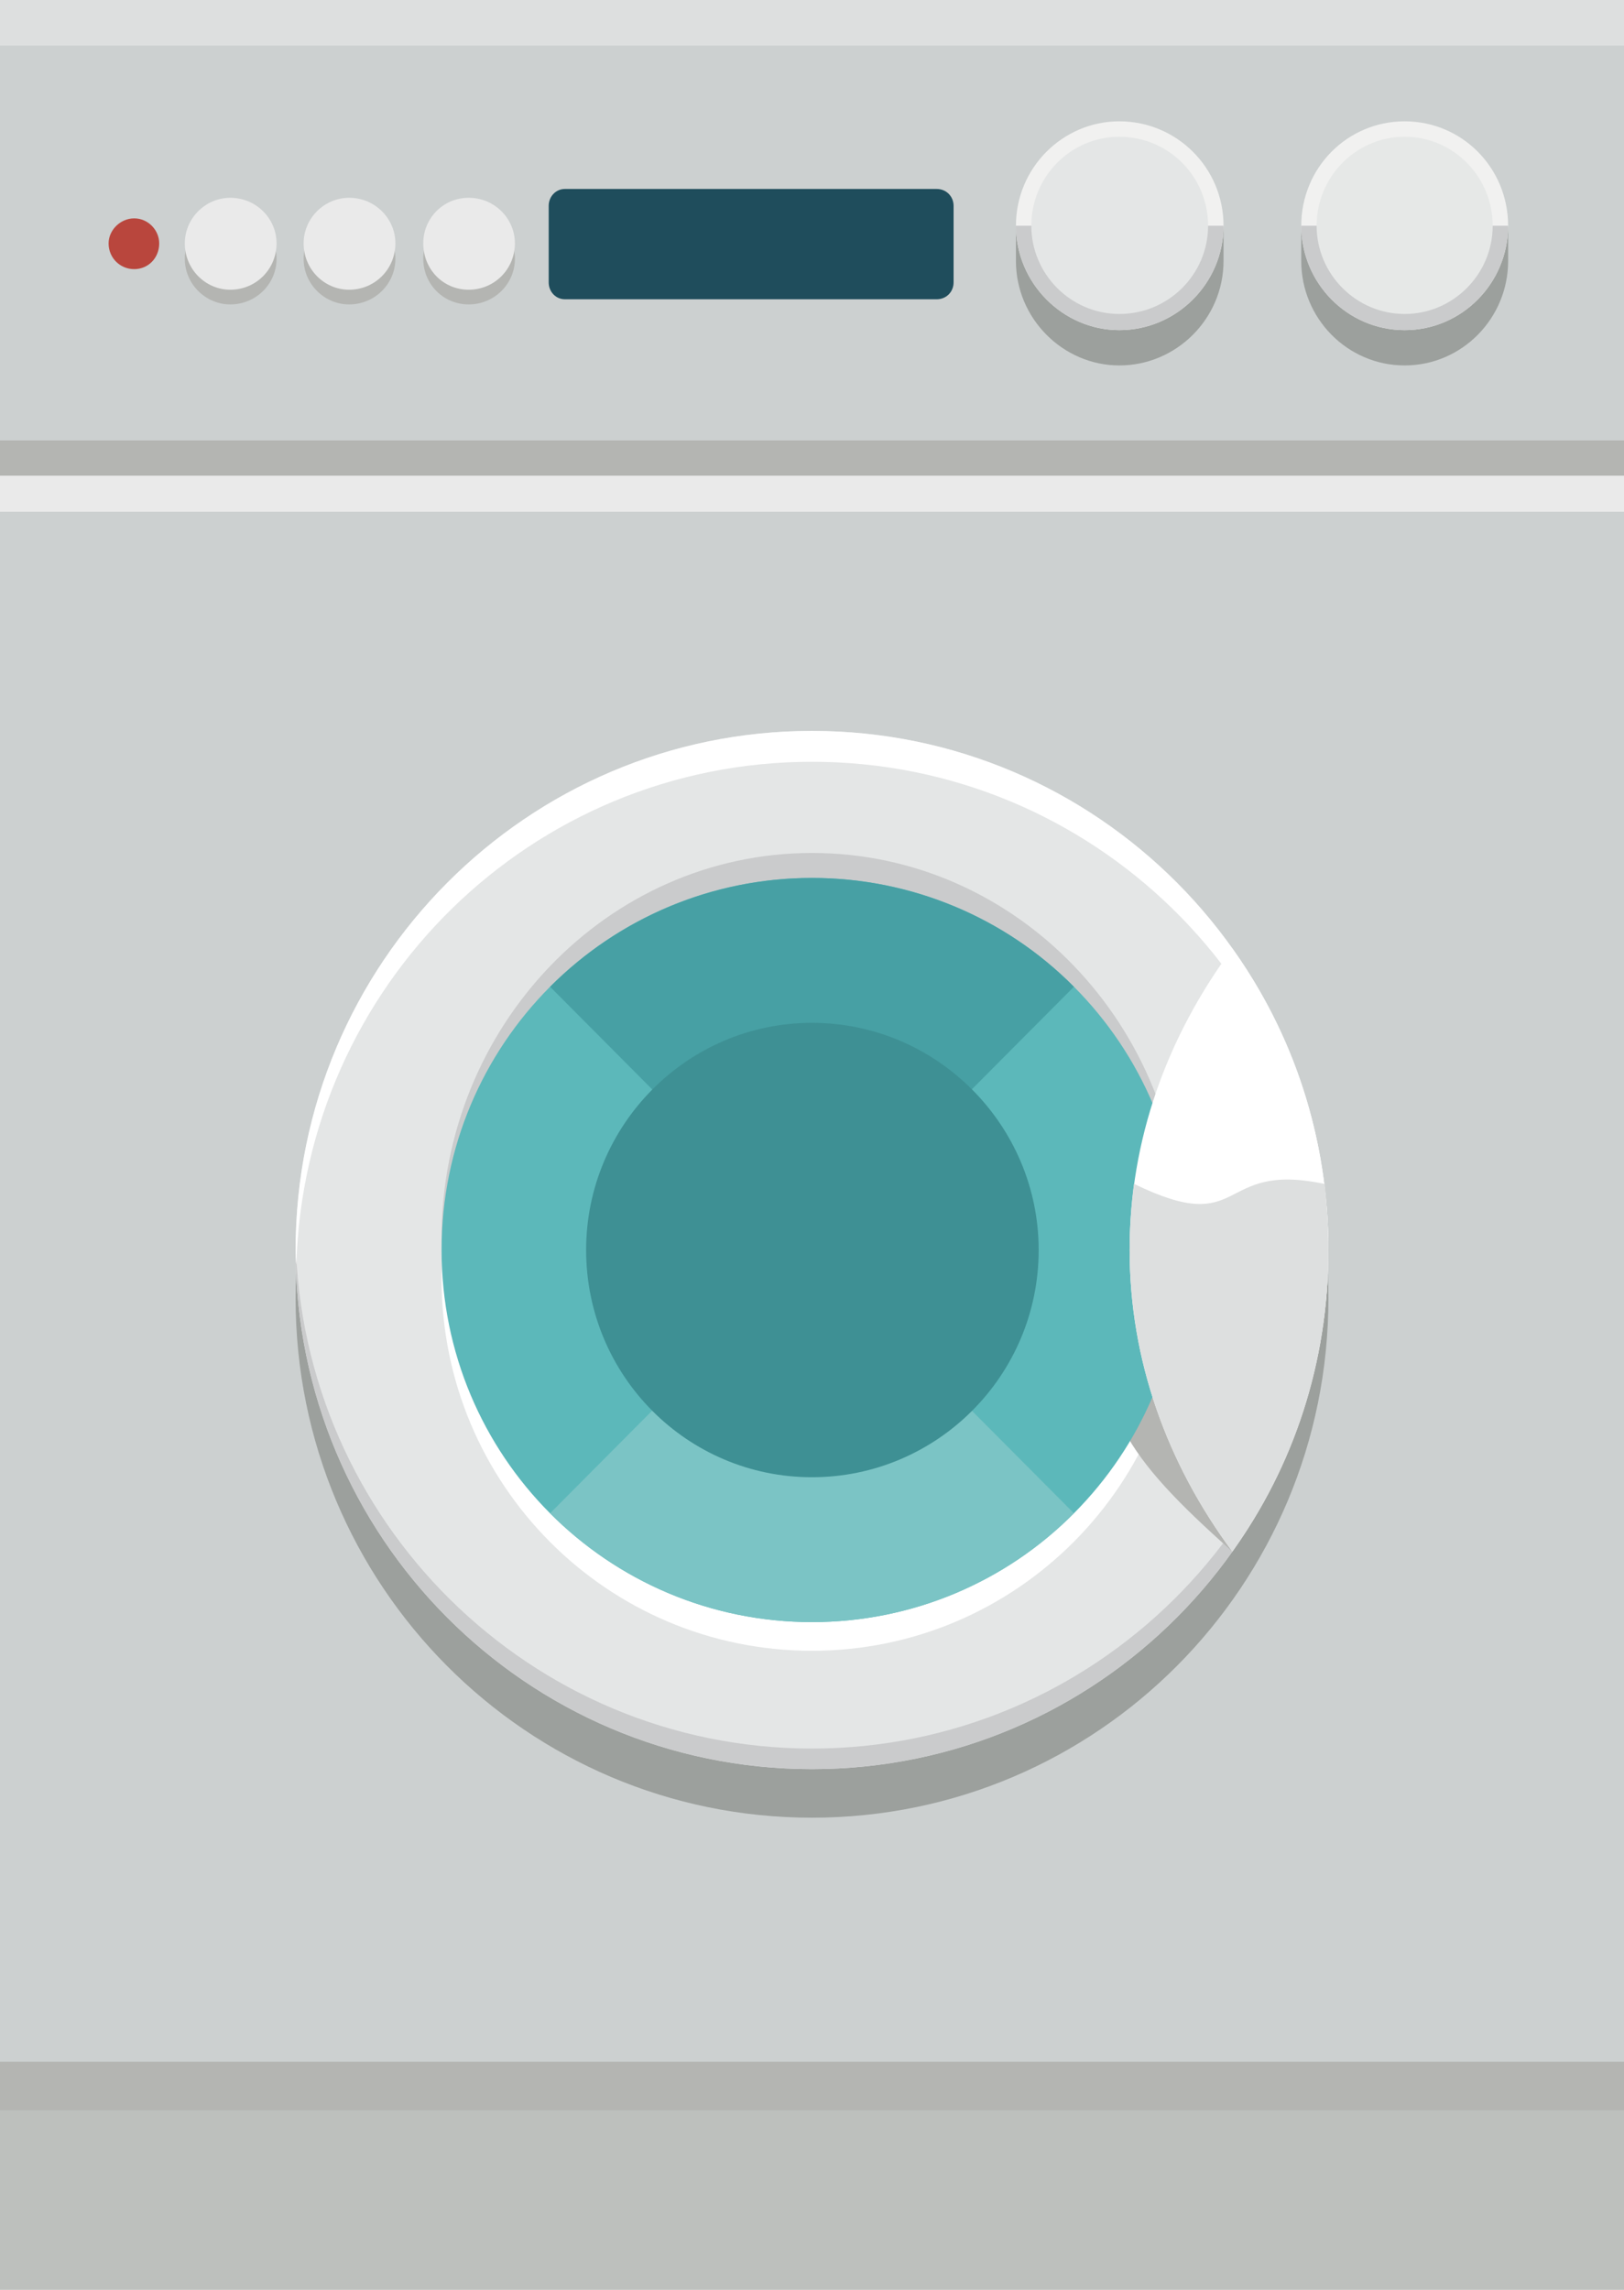 <?xml version="1.0" encoding="UTF-8"?>
<svg id="uuid-ff94a348-ab0a-419f-81ea-4b8aabb50403" data-name="レイヤー 1" xmlns="http://www.w3.org/2000/svg" viewBox="0 0 311.192 438.732">
  <defs>
    <style>
      .uuid-b22343a7-5a95-4a4e-8503-500981017de6 {
        fill: #b9463d;
      }

      .uuid-b22343a7-5a95-4a4e-8503-500981017de6, .uuid-68a47aa3-445d-4a53-841e-4b6aea148ba3, .uuid-bcaa4b53-6957-432c-92d5-22153b1eb44e, .uuid-7f519644-288d-488b-ab19-0055c86c9ce7, .uuid-38cc998c-71f9-42d3-8867-ae3a0cbec9a8, .uuid-3e31b971-9fea-4047-bb92-f8c81118ea96, .uuid-90f662ee-7361-458b-b368-0d5a8651fbb6, .uuid-3ea59dfe-1c1d-4818-b4dd-5c1aa2ec01ac, .uuid-5794e9a0-4b0a-467d-9ef1-438f0697b204, .uuid-2b7b972c-3133-4582-bd7a-e8791ffe6e2d, .uuid-38548cca-b77b-465e-a2d5-2fd4285a4dd1, .uuid-c5d91833-5ecc-4646-887d-0f9efece7556, .uuid-da1fda13-a152-46b8-9d31-19b503d7b906, .uuid-cbfb379b-29a9-4b36-8b90-43a344b7dc5c, .uuid-d75888b6-1b69-418d-b5b9-b9282cb9c0f6 {
        fill-rule: evenodd;
      }

      .uuid-38dc9377-797e-411c-ab1f-d4a29a71ac0f, .uuid-cbfb379b-29a9-4b36-8b90-43a344b7dc5c {
        fill: #dddfdf;
      }

      .uuid-68a47aa3-445d-4a53-841e-4b6aea148ba3, .uuid-a6bed95e-ff0c-4cbb-a203-da52a0033f6e {
        fill: #eaeaea;
      }

      .uuid-bcaa4b53-6957-432c-92d5-22153b1eb44e {
        fill: #7bc4c5;
      }

      .uuid-7f519644-288d-488b-ab19-0055c86c9ce7 {
        fill: #9ca09d;
      }

      .uuid-38cc998c-71f9-42d3-8867-ae3a0cbec9a8 {
        fill: #3e9094;
      }

      .uuid-3e31b971-9fea-4047-bb92-f8c81118ea96 {
        fill: #fff;
      }

      .uuid-90f662ee-7361-458b-b368-0d5a8651fbb6 {
        fill: #1f4d5c;
      }

      .uuid-3ea59dfe-1c1d-4818-b4dd-5c1aa2ec01ac {
        fill: #47a0a4;
      }

      .uuid-5794e9a0-4b0a-467d-9ef1-438f0697b204 {
        fill: #e4e6e6;
      }

      .uuid-2b7b972c-3133-4582-bd7a-e8791ffe6e2d {
        fill: #f1f1f0;
      }

      .uuid-fd8c8c75-33ff-4794-9fd7-6557101c23cf {
        fill: #bdc0bd;
      }

      .uuid-38548cca-b77b-465e-a2d5-2fd4285a4dd1 {
        fill: #e6e8e7;
      }

      .uuid-c5d91833-5ecc-4646-887d-0f9efece7556, .uuid-48c84884-e2b3-4e66-8ffd-8d324345a2b7 {
        fill: #b4b5b2;
      }

      .uuid-da1fda13-a152-46b8-9d31-19b503d7b906 {
        fill: #cacbcc;
      }

      .uuid-d75888b6-1b69-418d-b5b9-b9282cb9c0f6 {
        fill: #5cb8ba;
      }

      .uuid-a1bf47df-64e8-4442-bea2-dfdc3ea61660 {
        fill: #ccd0d0;
      }
    </style>
  </defs>
  <rect class="uuid-a1bf47df-64e8-4442-bea2-dfdc3ea61660" width="311.192" height="438.732"/>
  <path class="uuid-7f519644-288d-488b-ab19-0055c86c9ce7" d="M155.591,149.346c54.683,0,98.957,44.522,98.957,99.466s-44.274,99.472-98.957,99.472-98.947-44.523-98.947-99.472,44.414-99.466,98.947-99.466h0Z"/>
  <rect class="uuid-48c84884-e2b3-4e66-8ffd-8d324345a2b7" y="84.392" width="311.192" height="6.765"/>
  <rect class="uuid-fd8c8c75-33ff-4794-9fd7-6557101c23cf" y="395.055" width="311.192" height="43.678"/>
  <rect class="uuid-48c84884-e2b3-4e66-8ffd-8d324345a2b7" y="395.055" width="311.192" height="9.305"/>
  <path class="uuid-5794e9a0-4b0a-467d-9ef1-438f0697b204" d="M155.591,140.046c54.683,0,98.957,44.523,98.957,99.466s-44.274,99.466-98.957,99.466-98.947-44.517-98.947-99.466,44.414-99.466,98.947-99.466h0Z"/>
  <path class="uuid-da1fda13-a152-46b8-9d31-19b503d7b906" d="M155.591,163.434c39.225,0,70.987,33.111,70.987,73.826s-31.762,73.548-70.987,73.548-70.977-32.969-70.977-73.548,31.762-73.826,70.977-73.826h0Z"/>
  <path class="uuid-da1fda13-a152-46b8-9d31-19b503d7b906" d="M254.548,237.541v1.971c0,54.949-44.274,99.466-98.957,99.466s-98.947-44.517-98.947-99.466v-1.971c1.116,53.957,44.978,97.494,98.947,97.494s97.83-43.537,98.957-97.494h0Z"/>
  <path class="uuid-3e31b971-9fea-4047-bb92-f8c81118ea96" d="M155.591,173.719c39.225,0,70.987,31.979,70.987,71.291s-31.762,71.291-70.987,71.291-70.977-31.843-70.977-71.291,31.762-71.291,70.977-71.291h0Z"/>
  <path class="uuid-3e31b971-9fea-4047-bb92-f8c81118ea96" d="M155.591,140.046c54.683,0,98.957,44.523,98.957,99.466v2.822c-1.55-53.541-45.259-96.374-98.957-96.374s-97.257,42.832-98.806,96.374c-.141-.845-.141-1.836-.141-2.822,0-54.943,44.414-99.466,98.947-99.466h0Z"/>
  <path class="uuid-c5d91833-5ecc-4646-887d-0f9efece7556" d="M254.126,249.094c-1.679,18.031-8.006,34.378-17.994,48.184-20.94-18.599-26.28-27.331-24.59-48.184h42.584Z"/>
  <path class="uuid-d75888b6-1b69-418d-b5b9-b9282cb9c0f6" d="M155.591,168.221c39.225,0,70.987,31.843,70.987,71.291s-31.762,71.295-70.987,71.295-70.977-31.843-70.977-71.295,31.762-71.291,70.977-71.291h0Z"/>
  <path class="uuid-3ea59dfe-1c1d-4818-b4dd-5c1aa2ec01ac" d="M155.591,239.512l-50.178-50.438c13.357-13.383,31.35-20.853,50.178-20.853s36.972,7.47,50.188,20.853l-50.188,50.438Z"/>
  <path class="uuid-bcaa4b53-6957-432c-92d5-22153b1eb44e" d="M155.591,239.512l50.188,50.438c-13.216,13.389-31.339,20.858-50.188,20.858s-36.821-7.469-50.178-20.858l50.178-50.438Z"/>
  <path class="uuid-38cc998c-71f9-42d3-8867-ae3a0cbec9a8" d="M155.591,195.981c23.907,0,43.439,19.58,43.439,43.531,0,24.092-19.532,43.537-43.439,43.537s-43.277-19.444-43.277-43.537c0-23.951,19.39-43.531,43.277-43.531h0Z"/>
  <rect class="uuid-38dc9377-797e-411c-ab1f-d4a29a71ac0f" width="311.192" height="8.737"/>
  <rect class="uuid-a6bed95e-ff0c-4cbb-a203-da52a0033f6e" y="91.158" width="311.192" height="6.9"/>
  <path class="uuid-3e31b971-9fea-4047-bb92-f8c81118ea96" d="M236.132,181.747c11.677,16.205,18.416,36.213,18.416,57.765s-6.739,41.566-18.416,57.765c-12.512-16.91-19.672-36.63-19.672-57.765s7.16-40.861,19.672-57.765h0Z"/>
  <path class="uuid-cbfb379b-29a9-4b36-8b90-43a344b7dc5c" d="M253.844,226.832c.423,4.231,.704,8.455,.704,12.68,0,21.558-6.739,41.566-18.416,57.765-12.512-16.91-19.672-36.63-19.672-57.765,0-4.225,.282-8.449,.834-12.68,21.654,10.568,15.61-4.365,36.42,0h.13Z"/>
  <path class="uuid-7f519644-288d-488b-ab19-0055c86c9ce7" d="M269.161,30.153c6.749,0,12.653,3.239,16.314,8.314,1.972,.981,3.511,3.098,3.511,5.633v5.92c0,10.984-8.862,20.002-19.825,20.002s-19.813-9.018-19.813-20.002v-5.92c0-2.535,1.409-4.652,3.521-5.633,3.64-5.075,9.543-8.314,16.292-8.314h0Z"/>
  <path class="uuid-2b7b972c-3133-4582-bd7a-e8791ffe6e2d" d="M269.161,23.247c10.963,0,19.825,8.878,19.825,20.008,0,10.99-8.862,20.002-19.825,20.002s-19.813-9.013-19.813-20.002c0-11.13,8.851-20.008,19.813-20.008h0Z"/>
  <path class="uuid-da1fda13-a152-46b8-9d31-19b503d7b906" d="M288.986,43.255c0,10.99-8.862,20.002-19.825,20.002s-19.813-9.013-19.813-20.002h39.638Z"/>
  <path class="uuid-38548cca-b77b-465e-a2d5-2fd4285a4dd1" d="M269.161,26.204c9.285,0,16.867,7.61,16.867,17.051,0,9.295-7.582,16.904-16.867,16.904s-16.867-7.61-16.867-16.904c0-9.441,7.594-17.051,16.867-17.051h0Z"/>
  <path class="uuid-7f519644-288d-488b-ab19-0055c86c9ce7" d="M214.488,30.153c6.749,0,12.794,3.239,16.304,8.314,2.112,.981,3.661,3.098,3.661,5.633v5.92c0,10.984-8.991,20.002-19.965,20.002-10.822,0-19.813-9.018-19.813-20.002v-5.92c0-2.535,1.539-4.652,3.651-5.633,3.521-5.075,9.554-8.314,16.162-8.314h0Z"/>
  <path class="uuid-2b7b972c-3133-4582-bd7a-e8791ffe6e2d" d="M214.488,23.247c10.974,0,19.965,8.878,19.965,20.008,0,10.99-8.991,20.002-19.965,20.002-10.822,0-19.813-9.013-19.813-20.002,0-11.13,8.991-20.008,19.813-20.008h0Z"/>
  <path class="uuid-da1fda13-a152-46b8-9d31-19b503d7b906" d="M234.453,43.255c0,10.99-8.991,20.002-19.965,20.002-10.822,0-19.813-9.013-19.813-20.002h39.777Z"/>
  <path class="uuid-5794e9a0-4b0a-467d-9ef1-438f0697b204" d="M214.488,26.204c9.414,0,17.007,7.61,17.007,17.051,0,9.295-7.593,16.904-17.007,16.904-9.272,0-16.867-7.61-16.867-16.904,0-9.441,7.594-17.051,16.867-17.051h0Z"/>
  <path class="uuid-90f662ee-7361-458b-b368-0d5a8651fbb6" d="M179.498,36.209H108.23c-1.689,0-3.087,1.413-3.087,3.239v14.656c0,1.831,1.398,3.239,3.087,3.239h71.269c1.82,0,3.228-1.408,3.228-3.239v-14.656c0-1.826-1.408-3.239-3.228-3.239h0Z"/>
  <path class="uuid-c5d91833-5ecc-4646-887d-0f9efece7556" d="M44.132,40.715c4.929,0,8.861,3.949,8.861,8.883,0,4.788-3.932,8.731-8.861,8.731-4.767,0-8.72-3.943-8.72-8.731,0-4.934,3.953-8.883,8.72-8.883h0Z"/>
  <path class="uuid-68a47aa3-445d-4a53-841e-4b6aea148ba3" d="M44.132,37.898c4.929,0,8.861,3.943,8.861,8.737,0,4.934-3.932,8.878-8.861,8.878-4.767,0-8.72-3.943-8.72-8.878,0-4.793,3.953-8.737,8.72-8.737h0Z"/>
  <path class="uuid-c5d91833-5ecc-4646-887d-0f9efece7556" d="M66.902,40.715c4.93,0,8.862,3.949,8.862,8.883,0,4.788-3.932,8.731-8.862,8.731-4.777,0-8.72-3.943-8.72-8.731,0-4.934,3.943-8.883,8.72-8.883h0Z"/>
  <path class="uuid-68a47aa3-445d-4a53-841e-4b6aea148ba3" d="M66.902,37.898c4.93,0,8.862,3.943,8.862,8.737,0,4.934-3.932,8.878-8.862,8.878-4.777,0-8.72-3.943-8.72-8.878,0-4.793,3.943-8.737,8.72-8.737h0Z"/>
  <path class="uuid-c5d91833-5ecc-4646-887d-0f9efece7556" d="M89.815,40.715c4.917,0,8.85,3.949,8.85,8.883,0,4.788-3.932,8.731-8.85,8.731s-8.71-3.943-8.71-8.731c0-4.934,3.791-8.883,8.71-8.883h0Z"/>
  <path class="uuid-68a47aa3-445d-4a53-841e-4b6aea148ba3" d="M89.815,37.898c4.917,0,8.85,3.943,8.85,8.737,0,4.934-3.932,8.878-8.85,8.878s-8.71-3.943-8.71-8.878c0-4.793,3.791-8.737,8.71-8.737h0Z"/>
  <path class="uuid-b22343a7-5a95-4a4e-8503-500981017de6" d="M25.717,41.842c2.676,0,4.788,2.258,4.788,4.793,0,2.816-2.112,4.934-4.788,4.934s-4.907-2.118-4.907-4.934c0-2.535,2.242-4.793,4.907-4.793h0Z"/>
</svg>